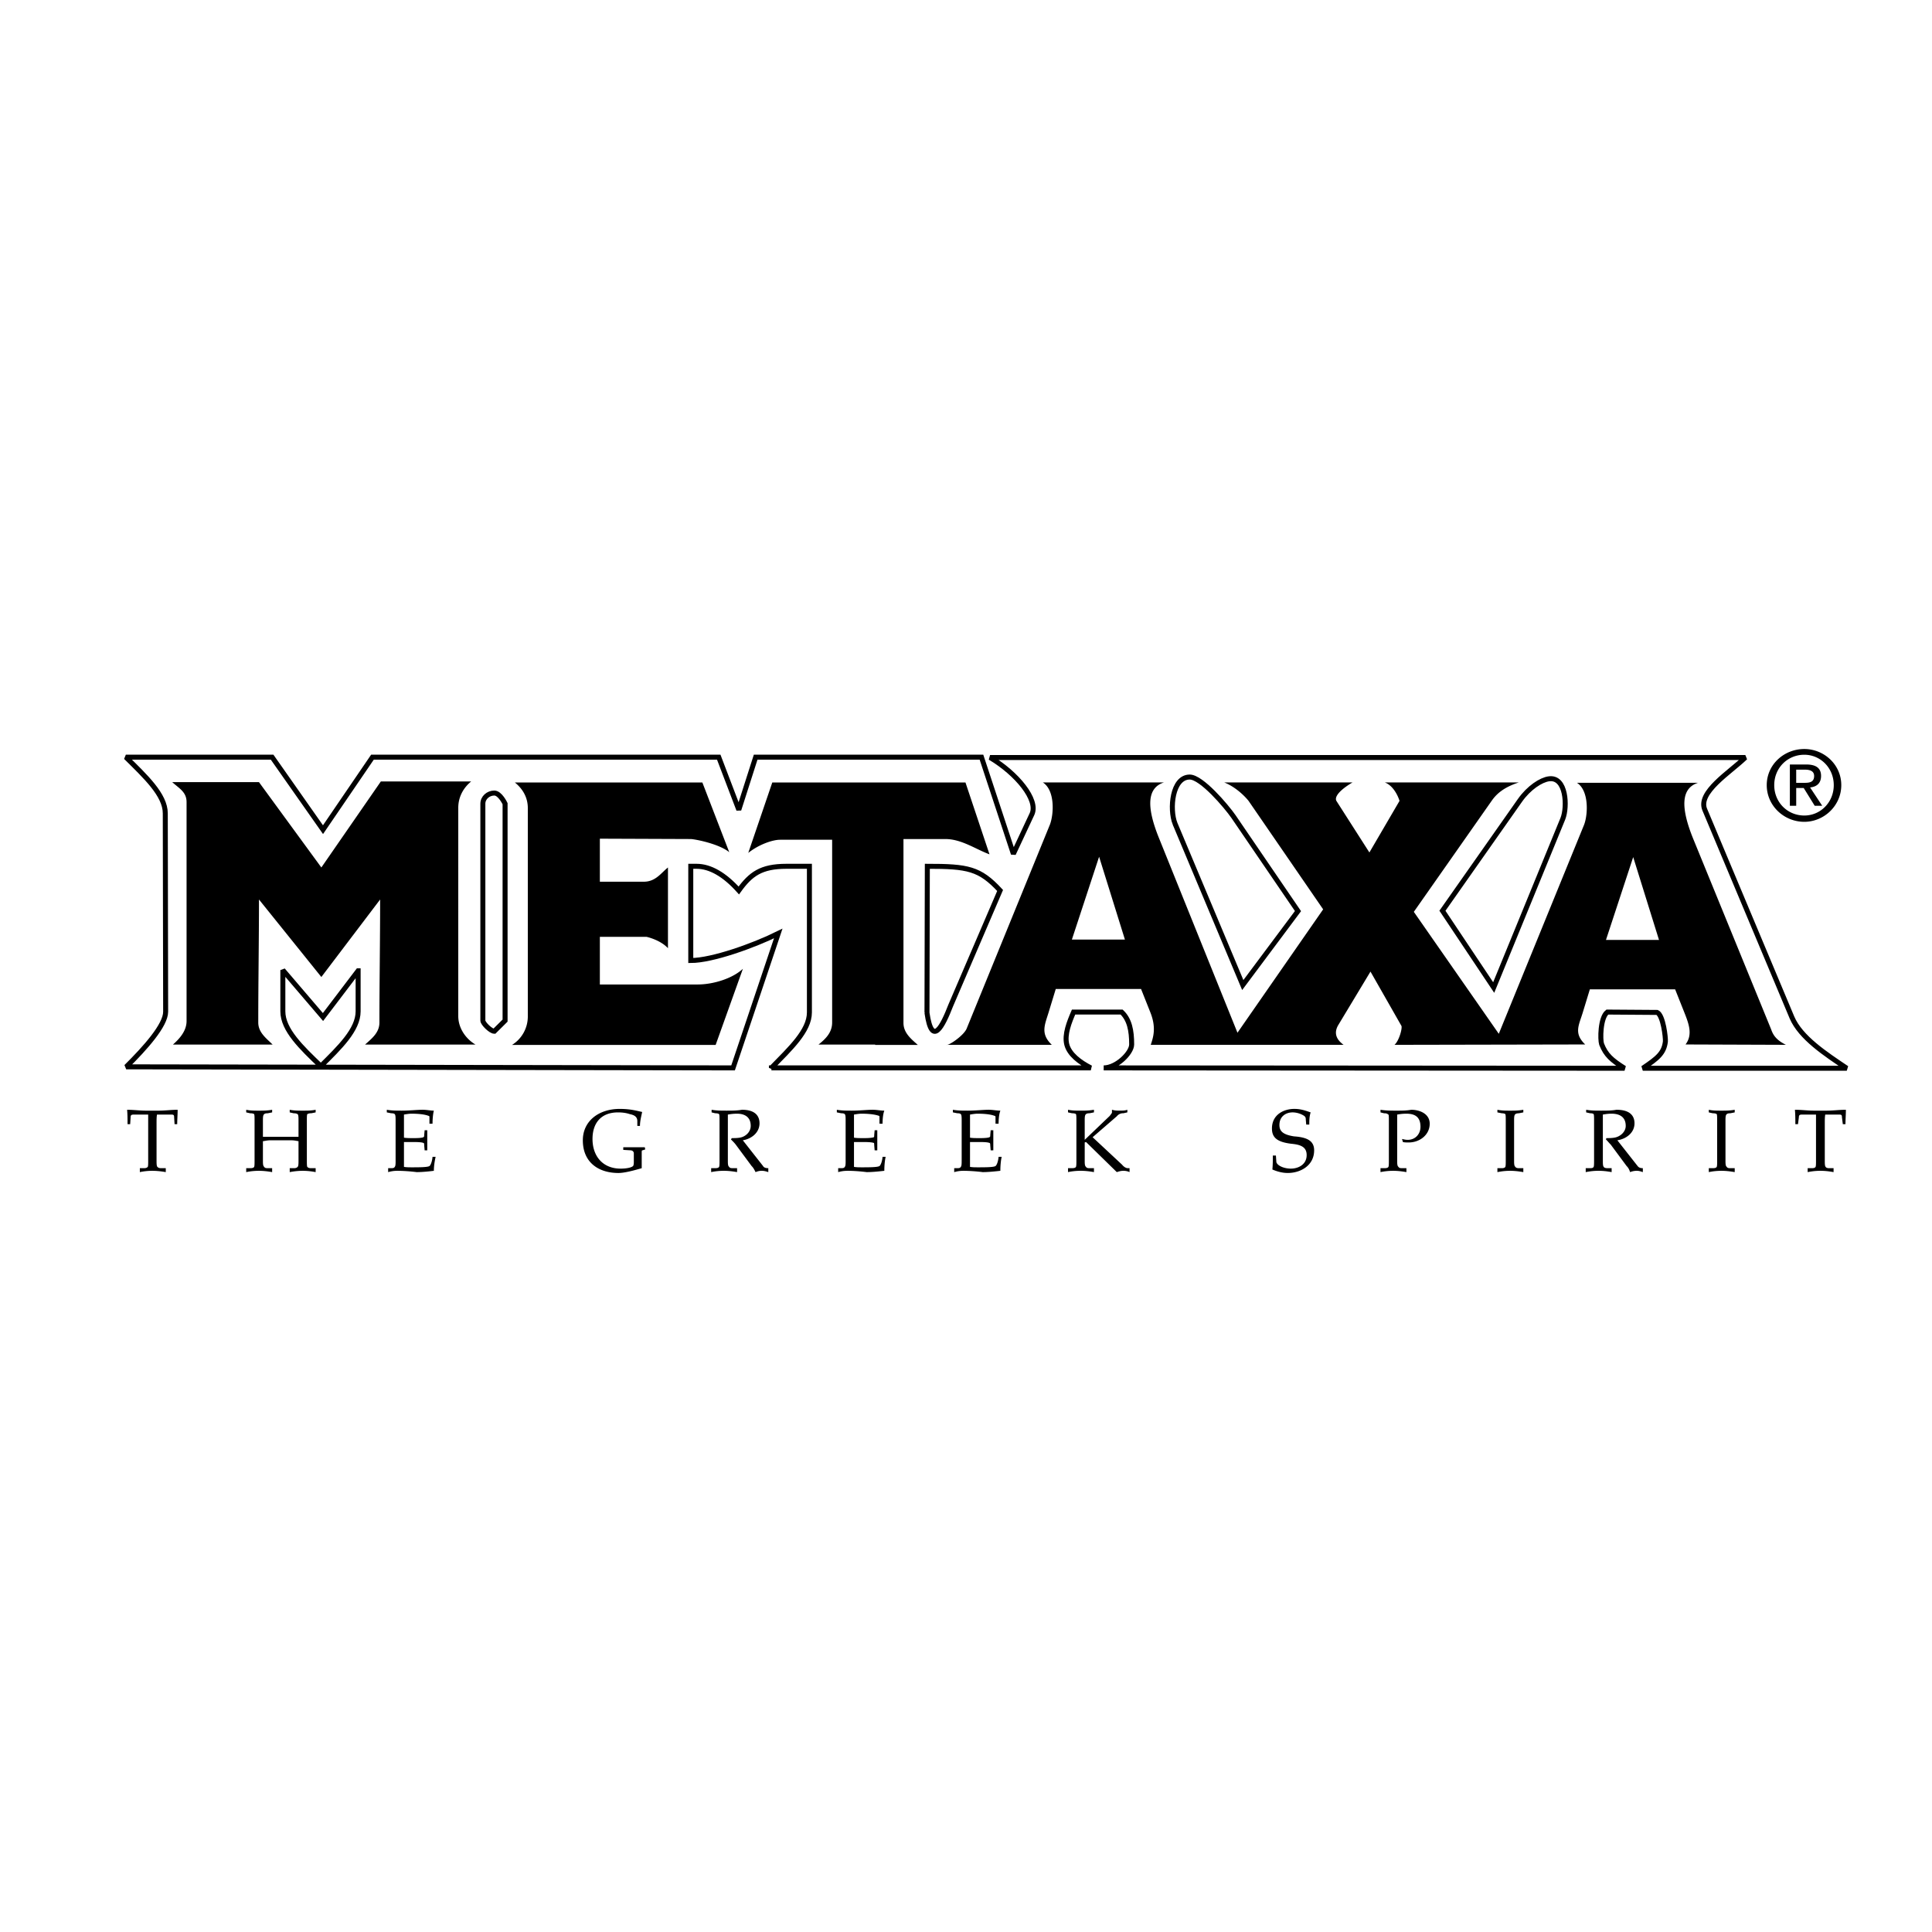 <svg xmlns="http://www.w3.org/2000/svg" width="2500" height="2500" viewBox="0 0 192.756 192.756"><g fill-rule="evenodd" clip-rule="evenodd"><path fill="#fff" d="M0 0h192.756v192.756H0V0z"/><path d="M143.912 90.864l7.725-10.997c.895-1.277 2.109-2.058 2.896-2.164 1.752-.248 1.859 2.802 1.395 3.974l-6.902 16.85-5.114-7.663zm-26.68-8.691c-.572-1.455-.285-4.647 1.467-4.647 1.18 0 3.648 2.909 4.363 3.938L129.5 90.9l-5.508 7.379-6.76-16.106zm-40.268 24.37c1.86-1.915 3.791-3.689 3.791-5.534V86.43h-2.288c-2.54 0-3.577.78-4.757 2.412-1.431-1.596-2.861-2.412-4.22-2.412h-.572v9.401c2.146 0 6.294-1.49 8.726-2.696l-2.289 6.811-2.217 6.598-60.547-.106c1.896-1.88 3.935-4.15 3.935-5.498l-.036-19.794c0-1.845-2.003-3.689-3.934-5.605h14.591l5.079 7.236 4.935-7.236h34.547l2.003 5.25 1.681-5.25H97.92l3.184 9.648 1.859-3.973c.645-1.418-1.502-4.043-4.184-5.64h75.352c-1.537 1.49-4.791 3.476-4.041 5.214l8.691 20.716c.857 2.022 3.361 3.653 5.471 5.073h-20.35c1.467-.994 2.111-1.49 2.254-2.661.035-.354-.215-2.625-.822-2.909l-4.971-.035c-.717.567-.717 2.767-.572 3.193.428 1.1 1.002 1.596 2.289 2.412l-51.965-.036c1.289 0 2.791-1.489 2.791-2.341 0-1.384-.215-2.484-1.002-3.229h-4.793c-.428.993-.93 2.235-.68 3.229.252.993 1.289 1.773 2.396 2.341H76.964zm15.521-5.498l.035-14.615c4.042 0 5.222.213 7.261 2.412l-4.936 11.494c-.787 2.021-1.86 4.221-2.36.709zM49.319 79.122c.573 0 1.073 1.064 1.073 1.064v21.639l-1.073 1.064c-.357 0-1.144-.78-1.144-1.064V80.187c0-.604.536-1.065 1.144-1.065zm-13.59 17.736l-3.504 4.612-4.005-4.683v4.115c0 1.844 1.86 3.617 3.791 5.463 1.859-1.846 3.719-3.619 3.719-5.463v-4.044h-.001z" fill="#fff" stroke="#000" stroke-width=".498" stroke-miterlimit="2.613"/><path d="M47.438 104.215c-.965-.567-1.716-1.632-1.716-2.838V80.59c0-1.064.501-1.986 1.288-2.625h-9.012l-5.937 8.584-6.223-8.514h-8.654c.715.639 1.43.993 1.43 1.987v21.852c0 .993-.715 1.773-1.358 2.341h9.941c-.643-.638-1.43-1.206-1.43-2.199 0-4.114.071-8.159.071-12.273l6.223 7.733 5.865-7.733c0 4.15-.071 8.229-.071 12.273 0 .993-.715 1.562-1.431 2.199h11.014zM109.658 85.477l-2.717 8.266h5.293l-2.576-8.266zm48.496 18.729c-1.145-1.1-.645-1.879-.25-3.156l.715-2.342h8.51l.932 2.342c.465 1.17.822 2.199.107 3.156l10.012.036c-.857-.426-1.25-.887-1.465-1.525l-7.762-18.979c-1.322-3.228-1.215-5.108.465-5.64h-12.086c1.215.78 1.107 3.157.715 4.185l-8.512 20.859-8.477-12.167 7.76-11.068c.467-.674 1.182-1.348 2.719-1.844h-13.375c1.037.39 1.467 1.809 1.467 1.844l-3.004 5.144-3.291-5.144c-.215-.391.287-1.064 1.609-1.844H122.14c1.252.497 2.182 1.525 2.432 1.844l7.439 10.819-8.549 12.31-7.795-19.333c-1.324-3.228-1.217-5.108.465-5.64h-12.088c1.215.78 1.107 3.122.715 4.186l-8.297 20.327c-.25.709-1.824 1.773-2.038 1.667h10.515c-1.145-1.1-.717-1.951-.322-3.229l.715-2.341h8.512l.93 2.341c.607 1.525.285 2.483.035 3.229h19.24c-1.072-.78-.785-1.561-.5-2.022l3.184-5.285 3.074 5.393c.145.177-.215 1.524-.68 1.915l19.027-.038zm4.791-18.694l-2.717 8.265h5.291l-2.574-8.265zM66.643 94.602c-.787-.851-2.146-1.135-2.146-1.135h-4.649v4.754h9.764c1.502 0 3.433-.568 4.506-1.562l-2.718 7.592H51.086a3.336 3.336 0 0 0 1.574-2.838V80.625c0-1.064-.501-1.915-1.288-2.554h18.704l2.682 6.953c-1.037-.851-3.469-1.313-3.862-1.313l-9.048-.035v4.292h4.399c1.18 0 1.752-.922 2.396-1.419v8.053zM98.723 85.237c-1.359-.497-2.79-1.526-4.399-1.526h-4.185v18.341c0 .993.751 1.596 1.431 2.199h-4.256v-.036h-5.65c.715-.567 1.359-1.206 1.359-2.199V83.782h-5.186c-.751 0-2.11.461-3.183 1.312l2.396-7.023h19.276l2.397 7.166zM180.016 81.993c1.959 0 3.689-1.601 3.689-3.66 0-2.06-1.73-3.604-3.689-3.604-2.018 0-3.748 1.544-3.748 3.604 0 2.059 1.73 3.66 3.748 3.66zm-3-3.66c0-1.716 1.326-3.032 3-3.032 1.613 0 2.939 1.316 2.939 3.032s-1.326 3.032-2.939 3.032c-1.674 0-3-1.316-3-3.032zm2.191.286h.75l1.096 1.773h.75l-1.211-1.831c.635-.057 1.096-.4 1.096-1.144 0-.801-.52-1.145-1.5-1.145h-1.613v4.119h.633v-1.772h-.001zm0-.515v-1.316h.865c.461 0 .924.114.924.629 0 .629-.463.687-.98.687h-.809zM14.786 115.767c0 .305 0 .566-.043.653-.088.087-.175.13-.395.13h-.395v.392c.395-.087.833-.13 1.228-.13.438 0 .877.043 1.359.13v-.392h-.438c-.22 0-.307-.043-.395-.13-.087-.087-.087-.349-.087-.653v-3.696c0-.348 0-.608.044-.87h1.403c.263 0 .307.044.307.262l.044.695h.263c0-.479.044-.957.044-1.436-.614 0-1.271.088-1.885.088h-1.271c-.614 0-1.272-.088-1.886-.088.043.479.043.957.043 1.436h.263l.043-.695c0-.218.088-.262.351-.262h1.403v4.566zm15.829-3.914c0-.348 0-.608.044-.695a.737.737 0 0 1 .394-.087l.439-.087v-.262c-.439.088-.877.088-1.272.088-.439 0-.877 0-1.315-.088v.262l.395.087c.219 0 .307.043.395.087.087.087.087.348.087.695v1.566h-3.551v-1.566c0-.348 0-.608.131-.695.043-.044.131-.087.351-.087l.438-.087v-.262c-.482.088-.92.088-1.315.088-.439 0-.877 0-1.272-.088v.262l.395.087c.219 0 .351.043.395.087.043.087.043.348.043.695v3.914c0 .305 0 .566-.043.653-.044.087-.176.13-.395.13h-.395v.392c.395-.087.833-.13 1.272-.13.395 0 .833.043 1.315.13v-.392h-.438c-.22 0-.308-.043-.351-.13-.131-.087-.131-.349-.131-.653v-1.913c.131 0 .395-.087.745-.087h2.061c.396 0 .658.087.745.087v1.913c0 .305 0 .566-.087.653s-.175.13-.395.13h-.395v.392c.438-.087.876-.13 1.315-.13.395 0 .833.043 1.272.13v-.392h-.439c-.219 0-.307-.043-.394-.13-.044-.087-.044-.349-.044-.653v-3.914zm8.856 3.914c0 .305 0 .566-.087.653-.044.087-.132.13-.351.13h-.307v.392c.307-.087.57-.13.921-.13.526 0 1.228.043 1.929.13.614 0 1.359-.087 1.71-.13 0-.479.087-1.001.175-1.393h-.307c-.044.522-.22.87-.307.914-.175.13-1.052.13-1.798.13-.22 0-.482 0-.745-.043v-2.479h1.008c.57 0 .833.043.921.088.088 0 .088.13.088.217l.044.521h.263v-1-1h-.263l-.044.479c0 .13 0 .174-.088.217s-.351.088-.921.088c-.438 0-.746 0-1.008-.045V111.2c.263-.043.525-.087.745-.087.57 0 1.272.044 1.71.218.087 0 .087.087.087.174v.609h.307c0-.436.043-.957.131-1.305-.351 0-.702-.088-1.14-.088-.482 0-1.316.088-2.061.088-.526 0-1.009 0-1.491-.088v.262l.439.087c.219 0 .307.043.351.087.087.087.087.348.087.695v3.915h.002zm23.765.217c0 .218-.043.261-.043.305-.088.174-.614.305-1.271.305-1.798 0-2.807-1.262-2.807-2.958 0-1.565.833-2.652 2.543-2.652.57 0 .92.087 1.184.174.438.087.745.261.745.695v.479h.263c0-.479.132-.957.219-1.392-.438-.087-1.096-.305-2.236-.305-2.104 0-3.683 1.218-3.683 3.132 0 2.218 1.579 3.262 3.551 3.262.614 0 1.579-.261 2.324-.479v-1.479c0-.261 0-.305.087-.305l.264-.087-.043-.217h-2.149v.261l.702.043c.219 0 .351.131.351.305v.913h-.001zm9.384-4.784c.263-.043.526-.087.921-.087.658 0 1.359.261 1.359 1.218 0 .609-.526 1.088-1.096 1.174-.263.045-.526.045-.79.045l-.087.13c.175.174.351.349.482.521l1.579 2.132c.175.174.263.348.394.608.219-.087.395-.13.614-.13s.394.043.658.13v-.392c-.219 0-.438-.043-.526-.217l-2.017-2.566c.833-.131 1.667-.739 1.667-1.696 0-.652-.351-1.349-1.754-1.349-.482.088-1.008.088-1.535.088-.526 0-1.008 0-1.491-.088v.262l.351.087c.219 0 .351.043.395.087.044.087.044.348.044.695v3.914c0 .305 0 .566-.044.653s-.175.13-.395.13h-.395v.392c.395-.087.833-.13 1.271-.13.395 0 .833.043 1.315.13v-.392h-.438c-.22 0-.307-.043-.351-.13-.132-.087-.132-.349-.132-.653V111.2h.001zm11.751 4.567c0 .305 0 .566-.088.653-.043.087-.131.13-.351.13h-.307v.392c.307-.087.571-.13.965-.13.526 0 1.184.043 1.885.13.614 0 1.359-.087 1.754-.13 0-.479.044-1.001.131-1.393h-.307c-.043.522-.219.87-.307.914-.175.13-1.052.13-1.797.13-.219 0-.482 0-.746-.043v-2.479h1.009c.569 0 .833.043.964.088.044 0 .044.13.044.217l.043.521h.264v-1-1h-.264l-.043.479c0 .13 0 .174-.044.217-.131.043-.395.088-.964.088-.439 0-.746 0-1.009-.045V111.2c.263-.043.526-.087.746-.087.57 0 1.272.044 1.754.218.043 0 .043.087.043.174v.609h.307c0-.436.044-.957.175-1.305-.395 0-.745-.088-1.184-.088-.482 0-1.315.088-2.061.088-.526 0-1.009 0-1.491-.088v.262l.438.087c.219 0 .307.043.351.087.088.087.088.348.088.695v3.915h.002zm11.575 0c0 .305 0 .566-.087.653-.044.087-.132.13-.351.13h-.307v.392c.307-.087.57-.13.921-.13.526 0 1.228.043 1.929.13.613 0 1.359-.087 1.754-.13 0-.479.045-1.001.131-1.393h-.307c-.043.522-.219.87-.307.914-.176.13-1.053.13-1.797.13-.221 0-.482 0-.747-.043v-2.479h1.008c.57 0 .834.043.922.088.088 0 .088.13.088.217l.043.521h.264v-1-1h-.263l-.043.479c0 .13 0 .174-.088.217s-.352.088-.922.088c-.438 0-.744 0-1.008-.045V111.2c.264-.043.526-.087.747-.087.57 0 1.271.044 1.709.218.088 0 .088.087.088.174v.609h.307c0-.436.045-.957.176-1.305-.395 0-.746-.088-1.184-.088-.482 0-1.316.088-2.061.088-.526 0-1.009 0-1.49-.088v.262l.438.087c.219 0 .307.043.351.087.087.087.087.348.087.695v3.915h-.001zm12.277-1.784l.133-.043 3.068 3.001c.264-.087.439-.13.658-.13s.438.043.613.13v-.392h-.176c-.174 0-.395-.13-.57-.348l-2.938-2.74 2.412-2.088a.794.794 0 0 1 .658-.304l.395-.087v-.262c-.219.088-.482.088-.746.088-.262 0-.482 0-.789-.088v.262c0 .087-.131.217-.219.348l-2.5 2.392v-1.87c0-.348 0-.608.133-.695.043-.044.131-.087.35-.087l.439-.087v-.262c-.482.088-.922.088-1.316.088-.438 0-.877 0-1.271-.088v.262l.395.087c.221 0 .352.043.395.087.045.087.045.348.045.695v3.914c0 .305 0 .566-.045.653-.043.087-.174.13-.395.13h-.395v.392c.395-.087.834-.13 1.271-.13.395 0 .834.043 1.316.13v-.392h-.439c-.219 0-.307-.043-.35-.13-.133-.087-.133-.349-.133-.653v-1.783h.001zm22.406-1.782c0-.392 0-.783.133-1.218-.396-.131-.922-.349-1.623-.349-1.053 0-2.236.565-2.236 1.958 0 .912.525 1.348 1.93 1.521.92.087 1.533.305 1.533 1.131 0 .913-.789 1.349-1.578 1.349-.701 0-1.359-.305-1.445-.652l-.045-.653h-.307c0 .436 0 .914-.045 1.393.309.131.877.348 1.535.348 1.271 0 2.631-.739 2.631-2.262 0-1-.789-1.305-2.018-1.392-1.096-.174-1.447-.521-1.447-1.131 0-.87.658-1.261 1.316-1.261.307 0 .658.087.92.217.352.174.396.262.396.522l.043.479h.307zm8.769-1.001c.264-.043.525-.087.92-.087.879 0 1.404.349 1.404 1.305 0 .739-.525 1.305-1.271 1.305-.221 0-.352-.043-.57-.087l.088.305c.176.043.35.043.57.043 1.139 0 2.104-.782 2.104-1.869 0-1.001-1.008-1.393-1.842-1.393-.482.088-.965.088-1.49.088s-1.008 0-1.578-.088v.262l.352.087c.262 0 .307.043.438.13.045.044.045.305.045.652v3.914c0 .305 0 .566-.045.653-.043.087-.176.13-.395.13h-.395v.392c.395-.087.834-.13 1.271-.13.395 0 .832.043 1.314.13v-.392h-.438c-.219 0-.307-.043-.352-.13-.131-.087-.131-.349-.131-.653V111.2h.001zm11.664.653c0-.348 0-.608.131-.695.043-.044.176-.087.35-.087l.439-.087v-.262c-.482.088-.92.088-1.314.088-.439 0-.834 0-1.271-.088v.262l.438.087c.176 0 .307.043.352.087.043.087.043.348.043.695v3.914c0 .305 0 .566-.043.653-.045.087-.176.13-.352.13h-.438v.392c.438-.087.832-.13 1.271-.13.395 0 .832.043 1.314.13v-.392h-.439c-.174 0-.307-.043-.35-.13-.131-.087-.131-.349-.131-.653v-3.914zm8.856-.653c.264-.043.527-.087.877-.087.703 0 1.404.261 1.404 1.218 0 .609-.57 1.088-1.141 1.174-.264.045-.525.045-.789.045l-.045.13c.176.174.309.349.484.521l1.578 2.132c.176.174.262.348.35.608.221-.087.439-.13.658-.13s.352.043.613.13v-.392c-.219 0-.395-.043-.525-.217l-2.018-2.566c.877-.131 1.711-.739 1.711-1.696 0-.652-.352-1.349-1.799-1.349-.482.088-1.008.088-1.535.088-.525 0-1.008 0-1.49-.088v.262l.395.087c.221 0 .307.043.352.087.043.087.043.348.043.695v3.914c0 .305 0 .566-.043.653-.045.087-.131.13-.352.13h-.438v.392c.438-.087.832-.13 1.271-.13.438 0 .832.043 1.314.13v-.392h-.393c-.219 0-.35-.043-.395-.13-.088-.087-.088-.349-.088-.653V111.2h.001zm12.234.653c0-.348 0-.608.131-.695.045-.044.131-.087.352-.087l.438-.087v-.262c-.48.088-.92.088-1.314.088-.439 0-.877 0-1.271-.088v.262l.395.087c.219 0 .35.043.395.087.043.087.043.348.043.695v3.914c0 .305 0 .566-.043.653-.045.087-.176.13-.395.13h-.395v.392c.395-.087.832-.13 1.271-.13.395 0 .834.043 1.314.13v-.392h-.438c-.221 0-.307-.043-.352-.13-.131-.087-.131-.349-.131-.653v-3.914zm9.032 3.914c0 .305 0 .566-.043.653s-.176.13-.352.13h-.438v.392c.438-.087.832-.13 1.271-.13.438 0 .832.043 1.314.13v-.392h-.436c-.176 0-.307-.043-.352-.13-.088-.087-.088-.349-.088-.653v-3.696c0-.348 0-.608.045-.87h1.359c.264 0 .307.044.307.262l.088.695h.264c0-.479.043-.957.043-1.436-.658 0-1.271.088-1.93.088h-1.271c-.613 0-1.227-.088-1.885-.088.043.479.043.957.043 1.436h.264l.088-.695c0-.218.088-.262.35-.262h1.359v4.566z"/></g></svg>